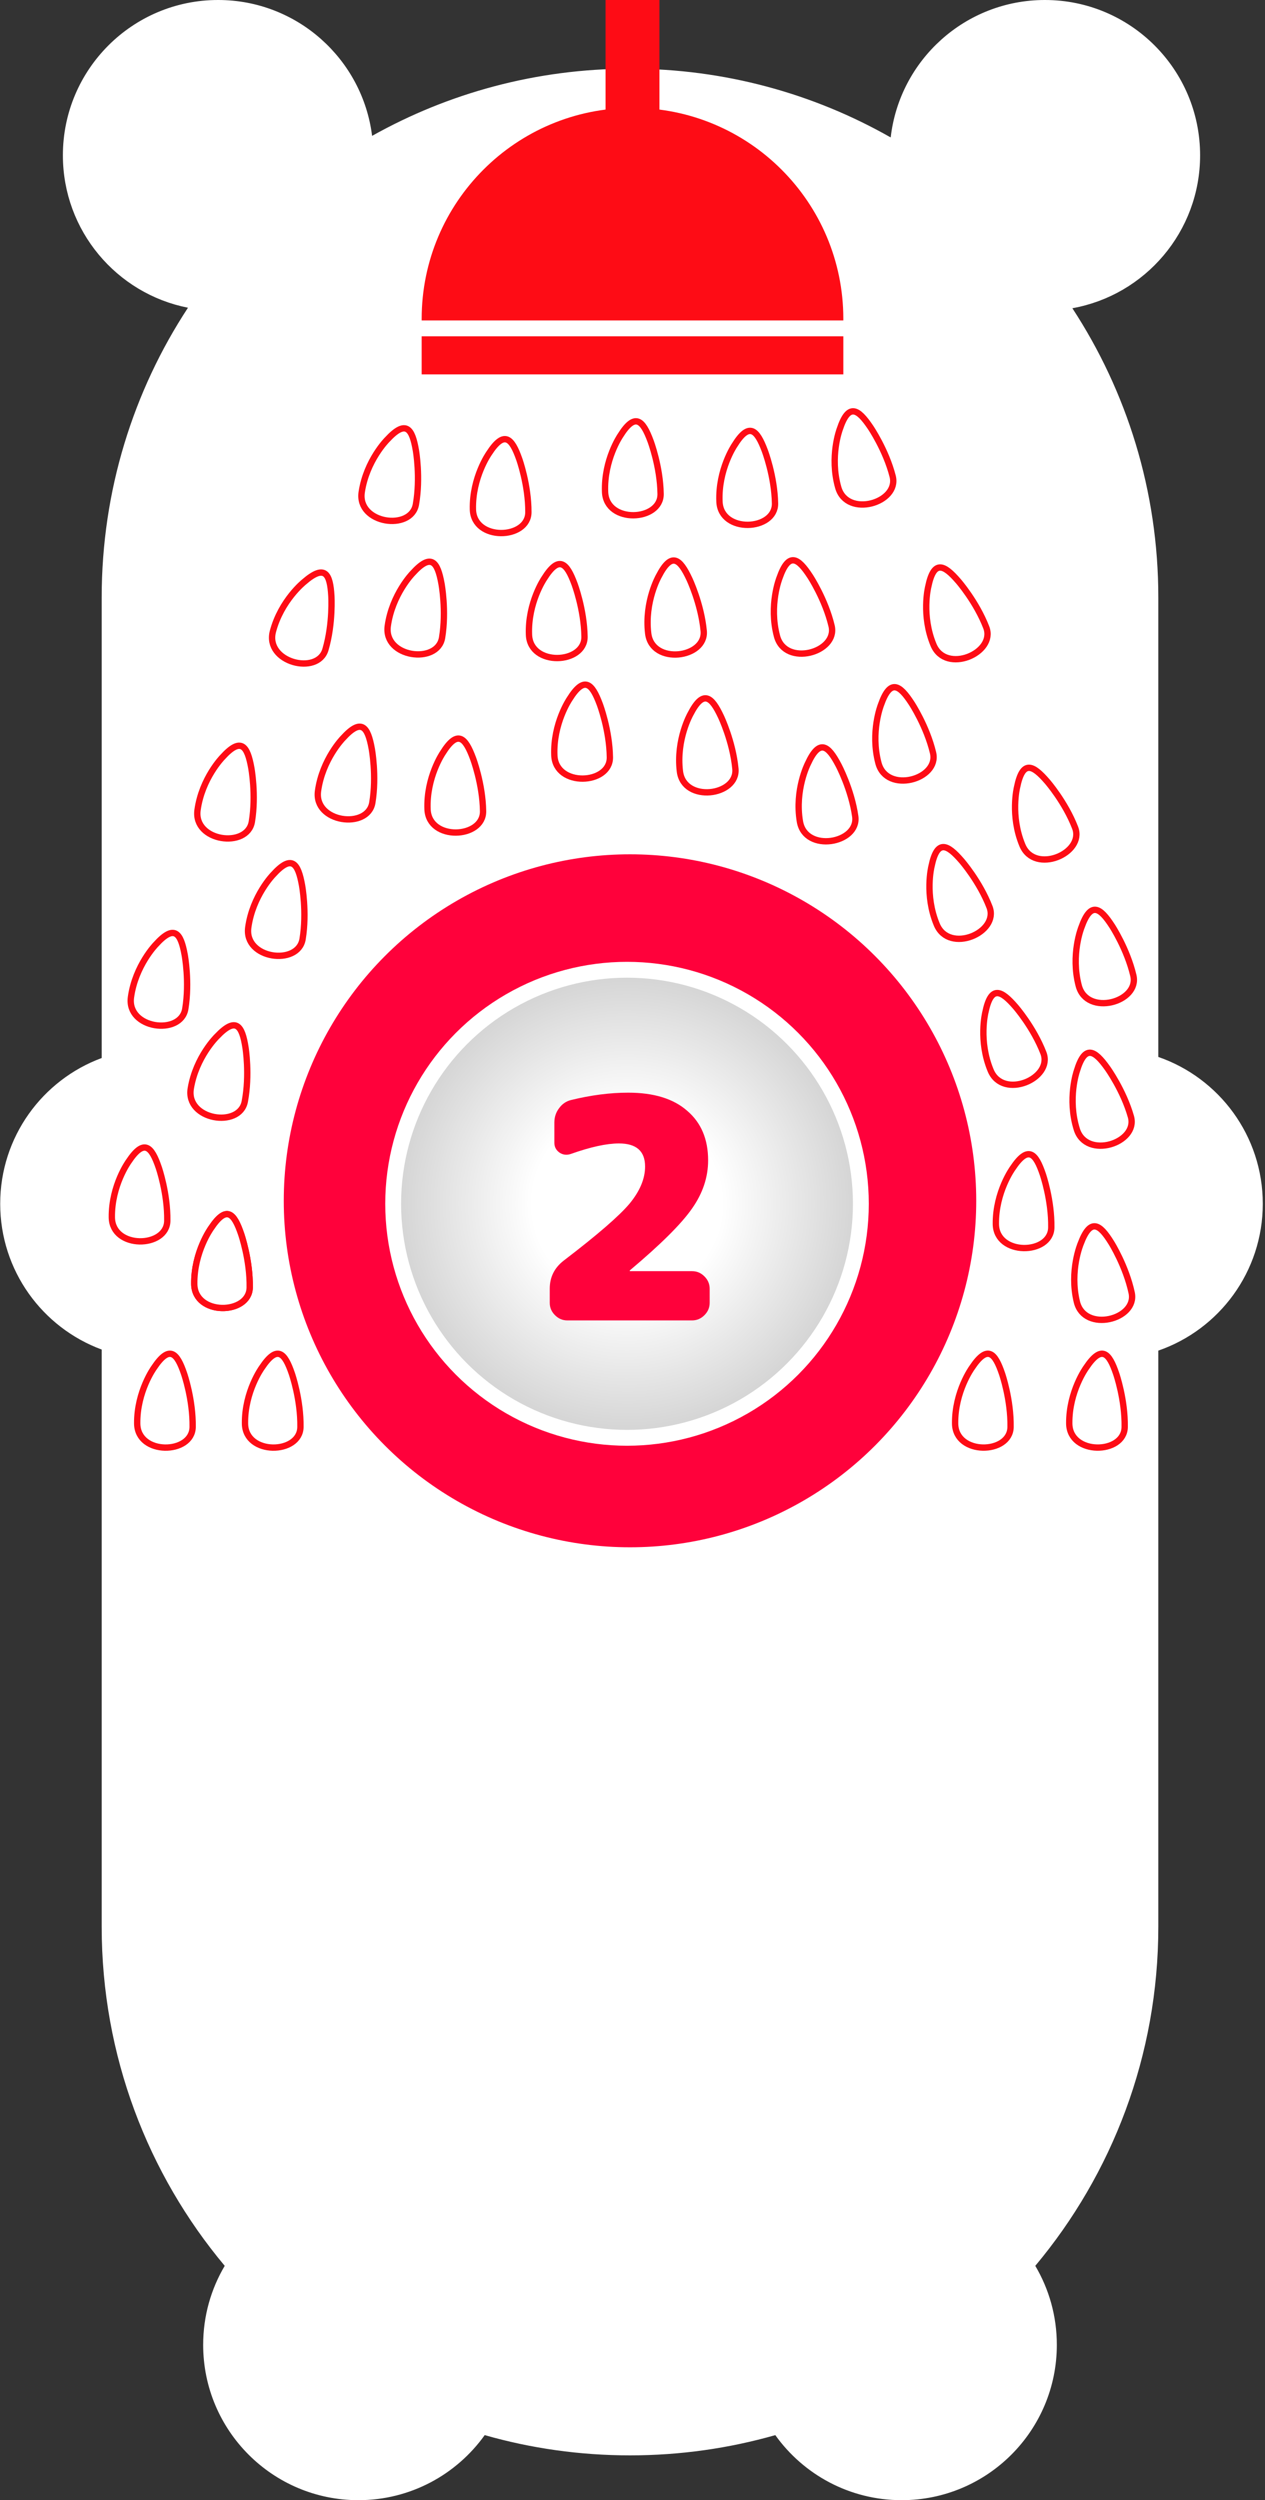 <svg width="399" height="788" viewBox="0 0 399 788" fill="none" xmlns="http://www.w3.org/2000/svg">
<rect x="0" y="0" width="399" height="788" fill="#333333" stroke="none"/>
<path fill-rule="evenodd" clip-rule="evenodd" d="M19.835 48.956C19.835 72.743 36.8 92.567 59.29 96.99C42.082 123.213 32.074 154.584 32.074 188.291V333.464C13.388 340.358 0.064 358.327 0.064 379.407C0.064 400.487 13.388 418.456 32.074 425.35V607.24C32.074 647.928 46.656 685.209 70.88 714.144C66.562 721.439 64.084 729.952 64.084 739.044C64.084 766.081 86.002 788 113.039 788C129.466 788 144.002 779.91 152.883 767.496C167.443 771.652 182.818 773.878 198.712 773.878C214.606 773.878 229.981 771.652 244.541 767.496C253.421 779.91 267.958 788 284.384 788C311.422 788 333.34 766.082 333.34 739.044C333.34 729.952 330.862 721.439 326.544 714.144C350.767 685.209 365.35 647.928 365.35 607.24V425.686C384.528 419.055 398.301 400.839 398.301 379.407C398.301 357.974 384.528 339.758 365.35 333.127V188.291C365.35 154.651 355.381 123.339 338.237 97.147C361.143 93.058 378.53 73.037 378.53 48.956C378.53 21.918 356.612 0 329.574 0C304.443 0 283.734 18.937 280.939 43.321C256.677 29.53 228.614 21.654 198.712 21.654C169.171 21.654 141.425 29.34 117.366 42.823C114.349 18.68 93.751 0 68.791 0C41.753 0 19.835 21.918 19.835 48.956Z" fill="white"/>
<circle cx="198.712" cy="378.466" r="109.209" fill="#FF013B"/>
<circle cx="197.771" cy="379.407" r="73.758" fill="#D0D0D0"/>
<circle cx="197.771" cy="379.407" r="73.758" fill="url(#paint0_radial)"/>
<circle cx="197.771" cy="379.407" r="73.758" stroke="white" stroke-width="5"/>
<path d="M218.31 400.643C219.798 400.643 221.091 401.193 222.19 402.292C223.29 403.392 223.839 404.685 223.839 406.172V410.634C223.839 412.122 223.29 413.415 222.19 414.514C221.091 415.614 219.798 416.163 218.31 416.163H178.928C177.441 416.163 176.148 415.614 175.048 414.514C173.949 413.415 173.399 412.122 173.399 410.634V406.172C173.399 402.551 174.854 399.609 177.764 397.345C188.434 389.197 195.386 383.183 198.619 379.303C201.853 375.359 203.469 371.479 203.469 367.663C203.469 362.813 200.721 360.388 195.224 360.388C191.344 360.388 186.3 361.488 180.092 363.686C178.799 364.139 177.603 364.01 176.503 363.298C175.404 362.522 174.854 361.488 174.854 360.194V353.792C174.854 352.111 175.339 350.624 176.309 349.33C177.279 347.972 178.54 347.099 180.092 346.711C186.43 345.159 192.444 344.383 198.134 344.383C206.218 344.383 212.426 346.291 216.758 350.106C221.156 353.857 223.354 359.063 223.354 365.723C223.354 371.026 221.673 376.07 218.31 380.855C215.012 385.641 208.481 392.14 198.716 400.352C198.652 400.417 198.619 400.482 198.619 400.546C198.619 400.611 198.652 400.643 198.716 400.643H218.31Z" fill="#FF013B"/>
<rect x="191" width="17" height="51" fill="#FE0C15"/>
<path fill-rule="evenodd" clip-rule="evenodd" d="M265.998 101C265.999 100.828 266 100.657 266 100.485C266 63.766 236.227 34 199.5 34C162.773 34 133 63.766 133 100.485C133 100.657 133.001 100.828 133.002 101H265.998Z" fill="#FE0C15"/>
<rect x="133" y="106" width="133" height="12" fill="#FE0C15"/>
<path d="M131.184 141.981C130.021 135.104 128.093 132.104 122.093 138.604C122.093 138.604 115.593 145.104 114.093 155.104C112.593 165.104 129.684 167.481 131.184 158.981C132.684 150.481 131.184 141.981 131.184 141.981Z" fill="white" stroke="#FE0C15" stroke-width="2"/>
<path d="M104.517 187.826C104.117 180.862 102.529 177.669 95.852 183.471C95.852 183.471 88.678 189.218 86.089 198.993C83.5 208.768 100.227 213.007 102.651 204.723C105.075 196.439 104.517 187.826 104.517 187.826Z" fill="white" stroke="#FE0C15" stroke-width="2"/>
<path d="M139.258 183.988C138.022 177.123 136.061 174.144 130.131 180.708C130.131 180.708 123.701 187.277 122.308 197.293C120.914 207.308 138.03 209.502 139.439 200.987C140.848 192.471 139.258 183.988 139.258 183.988Z" fill="white" stroke="#FE0C15" stroke-width="2"/>
<path d="M117.258 235.988C116.022 229.123 114.061 226.144 108.131 232.708C108.131 232.708 101.701 239.277 100.308 249.293C98.914 259.308 116.03 261.502 117.439 252.987C118.848 244.471 117.258 235.988 117.258 235.988Z" fill="white" stroke="#FE0C15" stroke-width="2"/>
<path d="M149.186 238.982C146.758 232.443 144.303 229.858 139.624 237.365C139.624 237.365 134.454 244.965 134.85 255.069C135.246 265.173 152.48 264.313 152.364 255.683C152.249 247.052 149.186 238.982 149.186 238.982Z" fill="white" stroke="#FE0C15" stroke-width="2"/>
<path d="M189.186 221.982C186.758 215.443 184.303 212.858 179.624 220.365C179.624 220.365 174.454 227.965 174.85 238.069C175.246 248.173 192.48 247.313 192.364 238.683C192.249 230.052 189.186 221.982 189.186 221.982Z" fill="white" stroke="#FE0C15" stroke-width="2"/>
<path d="M181.186 183.982C178.758 177.443 176.303 174.858 171.624 182.365C171.624 182.365 166.454 189.965 166.85 200.069C167.246 210.173 184.48 209.313 184.364 200.683C184.249 192.052 181.186 183.982 181.186 183.982Z" fill="white" stroke="#FE0C15" stroke-width="2"/>
<path d="M205.186 138.982C202.758 132.443 200.303 129.858 195.624 137.365C195.624 137.365 190.454 144.965 190.85 155.069C191.246 165.173 208.48 164.313 208.364 155.683C208.249 147.052 205.186 138.982 205.186 138.982Z" fill="white" stroke="#FE0C15" stroke-width="2"/>
<path d="M217.427 182.466C214.472 176.147 211.814 173.771 207.765 181.635C207.765 181.635 203.233 189.633 204.453 199.671C205.673 209.709 222.78 207.443 221.959 198.85C221.139 190.258 217.427 182.466 217.427 182.466Z" fill="white" stroke="#FE0C15" stroke-width="2"/>
<path d="M241.202 141.98C238.746 135.451 236.28 132.876 231.633 140.403C231.633 140.403 226.495 148.025 226.934 158.127C227.372 168.23 244.603 167.296 244.451 158.666C244.298 150.036 241.202 141.98 241.202 141.98Z" fill="white" stroke="#FE0C15" stroke-width="2"/>
<path d="M274.533 134.633C270.632 128.85 267.637 126.916 264.859 135.315C264.859 135.315 261.626 143.919 264.392 153.646C267.159 163.372 283.704 158.473 281.558 150.113C279.411 141.753 274.533 134.633 274.533 134.633Z" fill="white" stroke="#FE0C15" stroke-width="2"/>
<path d="M302.295 183.192C297.745 177.905 294.544 176.334 292.767 185C292.767 185 290.562 193.923 294.446 203.26C298.33 212.596 314.19 205.797 311.081 197.745C307.972 189.693 302.295 183.192 302.295 183.192Z" fill="white" stroke="#FE0C15" stroke-width="2"/>
<path d="M330.319 246.321C325.769 241.034 322.568 239.463 320.791 248.129C320.791 248.129 318.586 257.052 322.47 266.388C326.354 275.725 342.214 268.926 339.105 260.874C335.996 252.822 330.319 246.321 330.319 246.321Z" fill="white" stroke="#FE0C15" stroke-width="2"/>
<path d="M303.319 271.321C298.769 266.034 295.568 264.463 293.791 273.129C293.791 273.129 291.586 282.052 295.47 291.388C299.354 300.725 315.214 293.926 312.105 285.874C308.996 277.822 303.319 271.321 303.319 271.321Z" fill="white" stroke="#FE0C15" stroke-width="2"/>
<path d="M320.319 317.321C315.769 312.034 312.568 310.463 310.791 319.129C310.791 319.129 308.586 328.052 312.47 337.388C316.354 346.725 332.214 339.926 329.105 331.874C325.996 323.822 320.319 317.321 320.319 317.321Z" fill="white" stroke="#FE0C15" stroke-width="2"/>
<path d="M350.763 291.851C346.978 285.992 344.022 283.998 341.078 292.34C341.078 292.34 337.673 300.878 340.245 310.658C342.816 320.437 359.457 315.87 357.477 307.469C355.498 299.067 350.763 291.851 350.763 291.851Z" fill="white" stroke="#FE0C15" stroke-width="2"/>
<path d="M328.92 370.114C326.688 363.505 324.312 360.847 319.41 368.211C319.41 368.211 314.015 375.653 314.108 385.765C314.201 395.876 331.453 395.532 331.596 386.902C331.739 378.272 328.92 370.114 328.92 370.114Z" fill="white" stroke="#FE0C15" stroke-width="2"/>
<path d="M316.069 432.999C313.838 426.39 311.461 423.732 306.56 431.096C306.56 431.096 301.164 438.538 301.257 448.649C301.35 458.761 318.603 458.417 318.746 449.787C318.889 441.157 316.069 432.999 316.069 432.999Z" fill="white" stroke="#FE0C15" stroke-width="2"/>
<path d="M352.069 432.999C349.838 426.39 347.461 423.732 342.56 431.096C342.56 431.096 337.164 438.538 337.257 448.649C337.35 458.761 354.603 458.417 354.746 449.787C354.889 441.157 352.069 432.999 352.069 432.999Z" fill="white" stroke="#FE0C15" stroke-width="2"/>
<path d="M350.548 391.718C346.881 385.785 343.966 383.732 340.855 392.013C340.855 392.013 337.28 400.482 339.655 410.311C342.031 420.14 358.759 415.907 356.948 407.467C355.138 399.028 350.548 391.718 350.548 391.718Z" fill="white" stroke="#FE0C15" stroke-width="2"/>
<path d="M349.298 336.655C345.253 330.972 342.211 329.113 339.644 337.579C339.644 337.579 336.627 346.262 339.636 355.916C342.645 365.569 359.063 360.259 356.708 351.955C354.353 343.651 349.298 336.655 349.298 336.655Z" fill="white" stroke="#FE0C15" stroke-width="2"/>
<path d="M227.423 225.906C224.469 219.588 221.811 217.211 217.761 225.076C217.761 225.076 213.229 233.073 214.45 243.111C215.67 253.149 232.776 250.883 231.956 242.291C231.135 233.698 227.423 225.906 227.423 225.906Z" fill="white" stroke="#FE0C15" stroke-width="2"/>
<path d="M255.543 181.672C251.744 175.822 248.784 173.835 245.859 182.184C245.859 182.184 242.476 190.731 245.071 200.504C247.666 210.277 264.295 205.67 262.296 197.273C260.296 188.877 255.543 181.672 255.543 181.672Z" fill="white" stroke="#FE0C15" stroke-width="2"/>
<path d="M287.543 221.672C283.744 215.822 280.784 213.835 277.859 222.184C277.859 222.184 274.476 230.731 277.071 240.504C279.666 250.277 296.295 245.67 294.296 237.273C292.296 228.877 287.543 221.672 287.543 221.672Z" fill="white" stroke="#FE0C15" stroke-width="2"/>
<path d="M264.472 241.136C261.23 234.961 258.465 232.709 254.782 240.752C254.782 240.752 250.623 248.949 252.304 258.921C253.985 268.892 270.969 265.84 269.754 257.295C268.539 248.75 264.472 241.136 264.472 241.136Z" fill="white" stroke="#FE0C15" stroke-width="2"/>
<path d="M79.258 241.988C78.022 235.123 76.061 232.144 70.131 238.708C70.131 238.708 63.701 245.277 62.307 255.293C60.914 265.308 78.03 267.502 79.439 258.987C80.848 250.471 79.258 241.988 79.258 241.988Z" fill="white" stroke="#FE0C15" stroke-width="2"/>
<path d="M95.258 278.988C94.022 272.123 92.061 269.144 86.131 275.708C86.131 275.708 79.701 282.277 78.308 292.293C76.914 302.308 94.03 304.502 95.439 295.987C96.848 287.471 95.258 278.988 95.258 278.988Z" fill="white" stroke="#FE0C15" stroke-width="2"/>
<path d="M58.258 300.988C57.022 294.123 55.061 291.144 49.131 297.708C49.131 297.708 42.701 304.277 41.307 314.293C39.914 324.308 57.03 326.502 58.439 317.987C59.848 309.471 58.258 300.988 58.258 300.988Z" fill="white" stroke="#FE0C15" stroke-width="2"/>
<path d="M77.443 330.19C76.375 323.297 74.489 320.272 68.4 326.689C68.4 326.689 61.811 333.098 60.173 343.077C58.536 353.055 75.592 355.667 77.209 347.188C78.826 338.71 77.443 330.19 77.443 330.19Z" fill="white" stroke="#FE0C15" stroke-width="2"/>
<path d="M50.073 367.999C47.836 361.392 45.457 358.736 40.562 366.104C40.562 366.104 35.173 373.551 35.274 383.662C35.376 393.774 52.628 393.415 52.764 384.785C52.899 376.154 50.073 367.999 50.073 367.999Z" fill="white" stroke="#FE0C15" stroke-width="2"/>
<path d="M76.073 388.999C73.836 382.392 71.457 379.736 66.562 387.104C66.562 387.104 61.173 394.551 61.274 404.662C61.376 414.774 78.628 414.415 78.763 405.785C78.899 397.154 76.073 388.999 76.073 388.999Z" fill="white" stroke="#FE0C15" stroke-width="2"/>
<path d="M76.073 388.999C73.836 382.392 71.457 379.736 66.562 387.104C66.562 387.104 61.173 394.551 61.274 404.662C61.376 414.774 78.628 414.415 78.763 405.785C78.899 397.154 76.073 388.999 76.073 388.999Z" fill="white" stroke="#FE0C15" stroke-width="2"/>
<path d="M58.073 432.999C55.836 426.392 53.457 423.736 48.562 431.104C48.562 431.104 43.173 438.551 43.274 448.662C43.376 458.774 60.628 458.415 60.764 449.785C60.899 441.154 58.073 432.999 58.073 432.999Z" fill="white" stroke="#FE0C15" stroke-width="2"/>
<path d="M92.073 432.999C89.836 426.392 87.457 423.736 82.562 431.104C82.562 431.104 77.173 438.551 77.274 448.662C77.376 458.774 94.628 458.415 94.763 449.785C94.899 441.154 92.073 432.999 92.073 432.999Z" fill="white" stroke="#FE0C15" stroke-width="2"/>
<path d="M163.769 144.687C161.453 138.107 159.043 135.48 154.236 142.906C154.236 142.906 148.937 150.417 149.161 160.527C149.384 170.636 166.63 170.07 166.662 161.439C166.694 152.807 163.769 144.687 163.769 144.687Z" fill="white" stroke="#FE0C15" stroke-width="2"/>
<defs>
<radialGradient id="paint0_radial" cx="0" cy="0" r="1" gradientUnits="userSpaceOnUse" gradientTransform="translate(197.771 379.407) rotate(90) scale(76.258)">
<stop offset="0.391" stop-color="white"/>
<stop offset="1" stop-color="white" stop-opacity="0"/>
</radialGradient>
</defs>
</svg>
